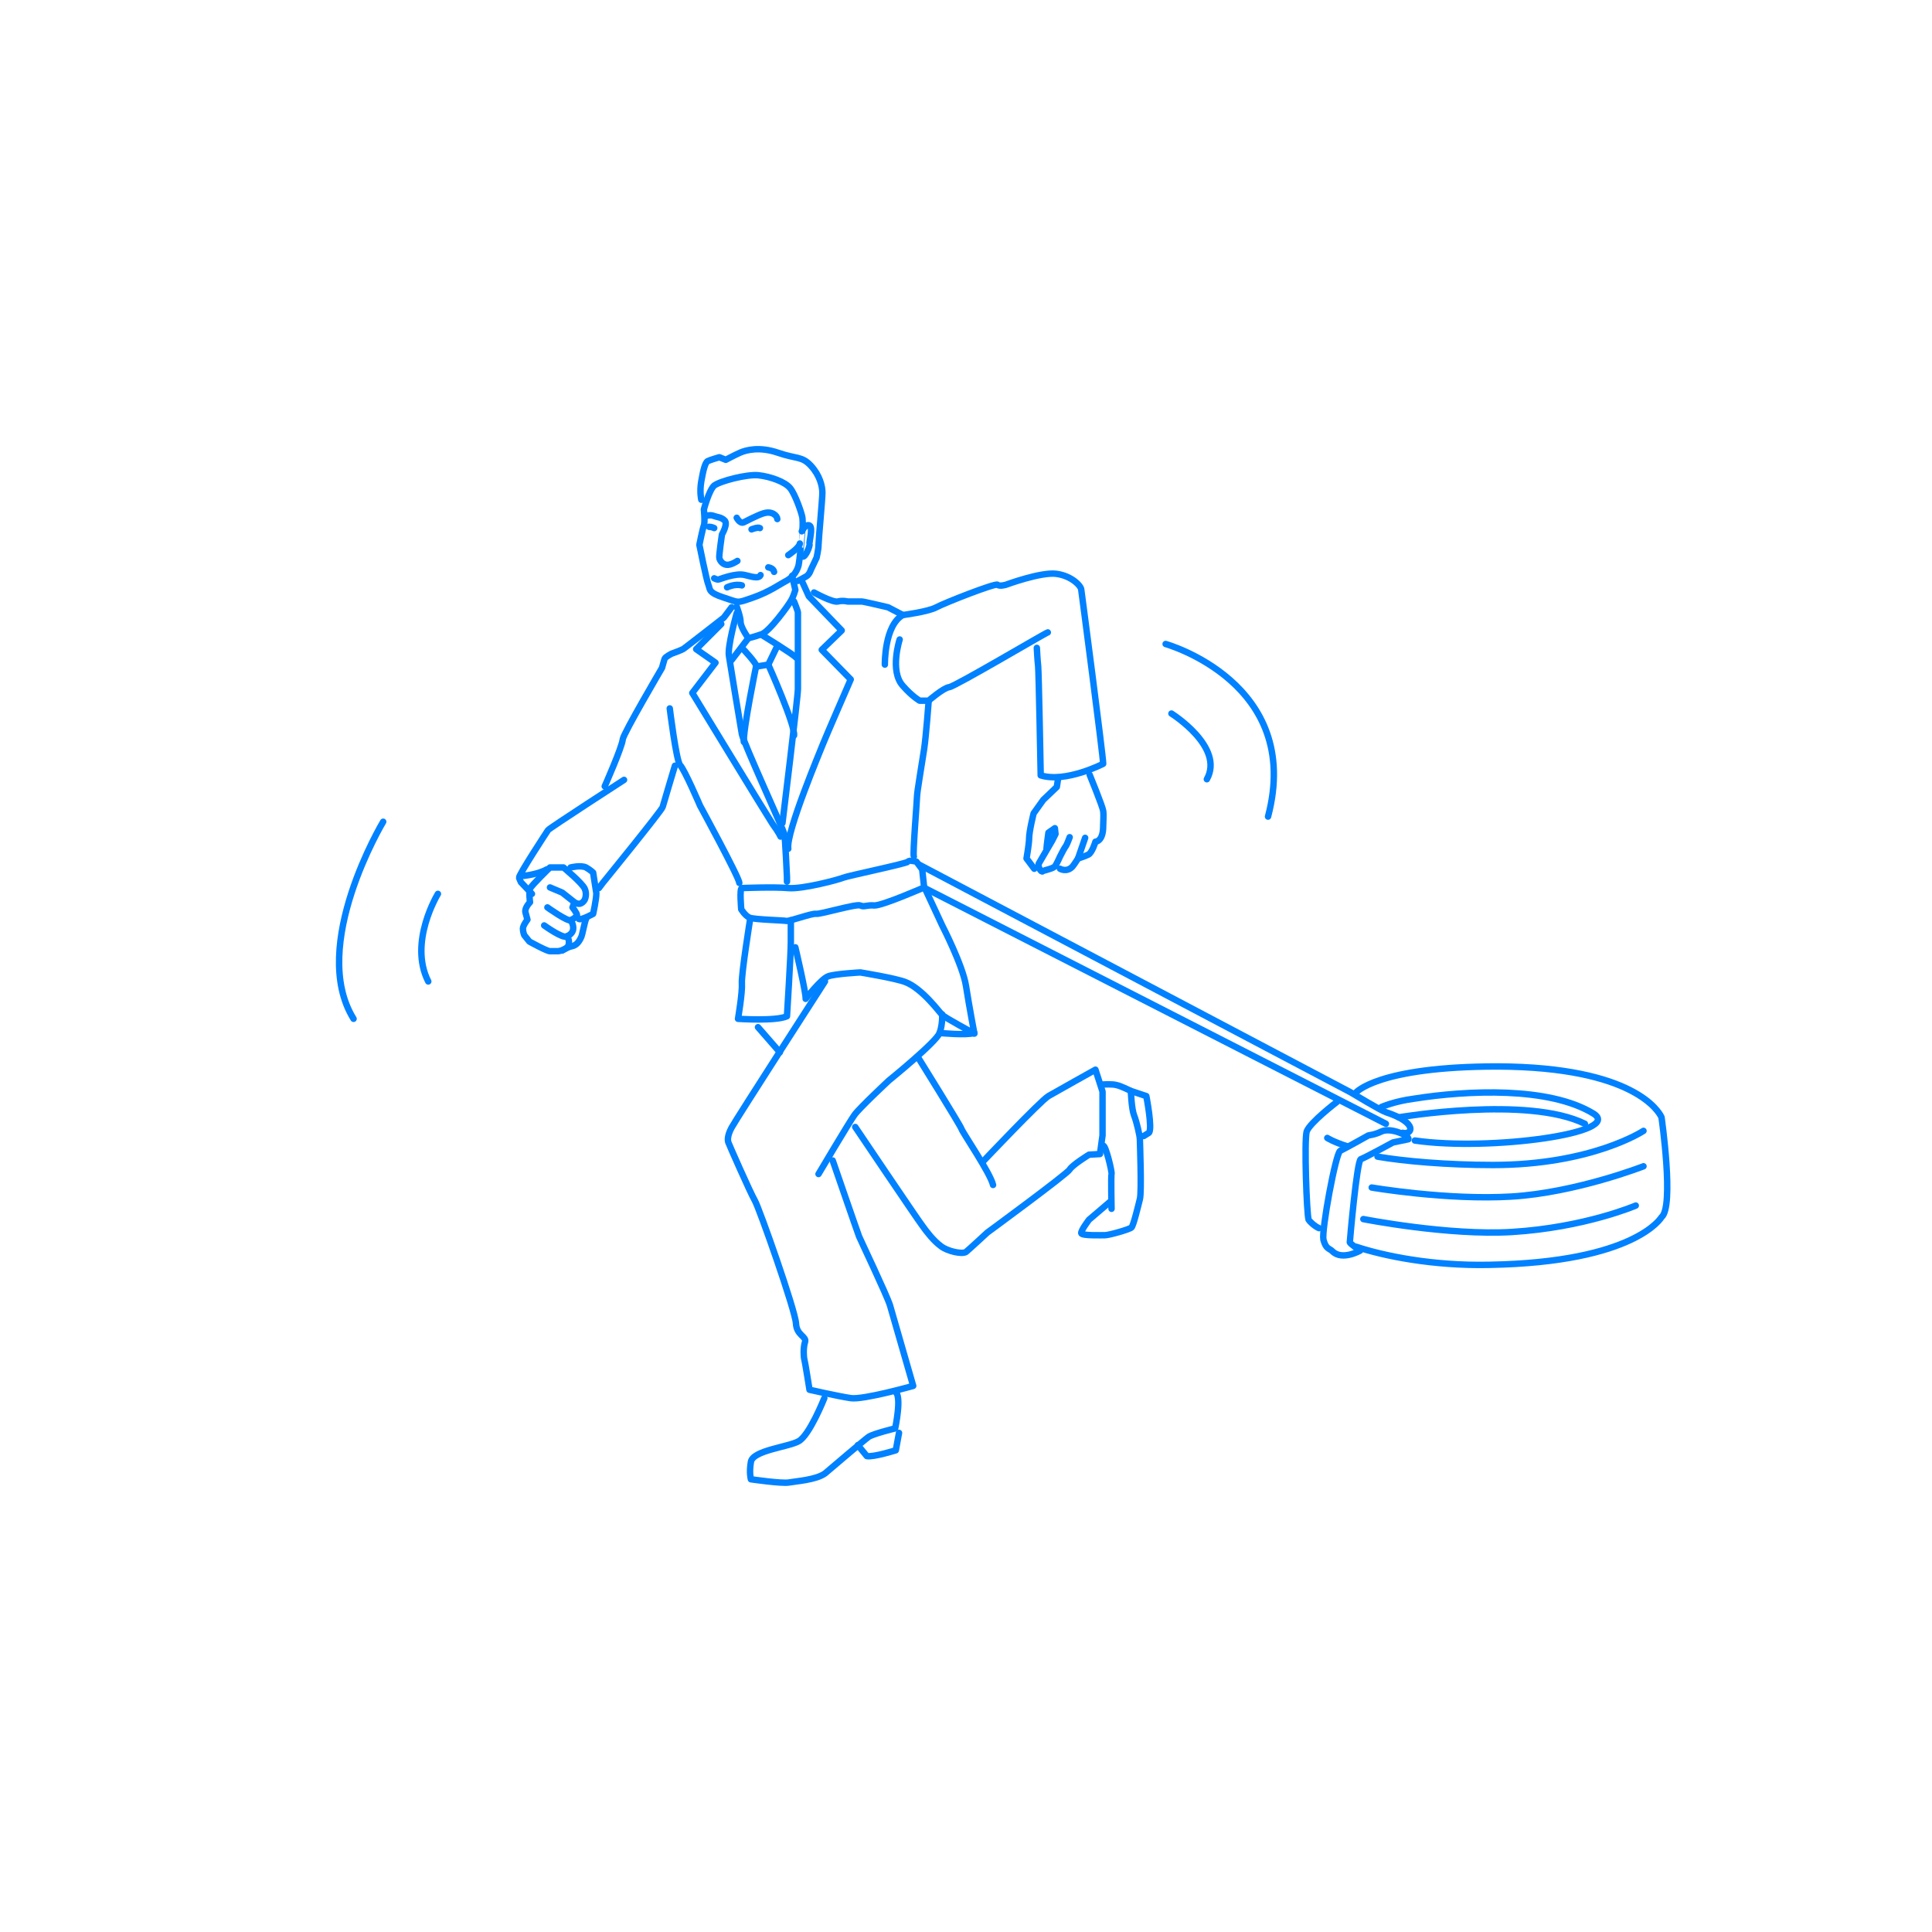 <svg xmlns="http://www.w3.org/2000/svg" xmlns:xlink="http://www.w3.org/1999/xlink" version="1.1" id="レイヤー_1" x="0px" y="0px" viewBox="0 0 300 300" style="enable-background:new 0 0 300 300;" xml:space="preserve"> <style type="text/css"> .st0{fill:#FFFFFF;} .st1{fill:none;stroke:#0081FF;stroke-linecap:round;stroke-linejoin:round;stroke-miterlimit:10;} </style> <rect class="st0" width="300" height="300"></rect> <g> <path class="st1" d="M124,87.8c-0.3,1.1-1,1.9-1.9,2.4c-1,0.5-2.6,1.7-5.2,2.6c-2.6,0.9-2,0.8-4.5,0c-2.5-0.8-2.1-1.3-2.4-2 s-1.4-6.2-1.4-6.2s0.5-2.5,0.7-3s0-2.5,0-2.5s0.8-3,1.6-3.7c0.9-0.7,5.1-1.8,6.9-1.6c1.8,0.2,4.1,1,4.9,2s1.8,3.9,1.9,4.6 c0.1,0.8,0,2,0,2S124.2,86.8,124,87.8z"></path> <path class="st1" d="M114.4,94.2c0,0,0.6,1.6,0.6,2.4c0,0.8,1.2,2.5,1.2,2.5s0.9-0.2,2-0.6c1.2-0.3,4.3-4.6,4.6-5.2 c0.4-0.6,0.7-1.7,0.7-1.7l-0.5-2.2"></path> <path class="st1" d="M108.9,77.6c0,0-0.3-1.2,0-2.9c0.3-1.7,0.6-2.9,1-3.1c0.4-0.2,1.8-0.6,1.8-0.6l1,0.4c0,0,1.3-0.7,2.2-1.1 s3-1,5.9,0c2.9,1,3.7,0.5,5.1,2c1.4,1.5,1.8,3.2,1.8,4.2s-0.6,7.4-0.6,8.1c0,0.7-0.3,2-0.3,2l-0.9,1.9c0,0-0.2,0.7-0.7,1 s-1.3,0.7-1.3,0.7"></path> <path class="st1" d="M124.5,82.5c0,0,0.6-1.2,1.2-0.9c0.6,0.3-0.1,2.6,0,2.9c0.1,0.3-0.7,2.2-1.1,1.9"></path> <path class="st1" d="M109.7,80.1c0,0,0.6-0.2,1.1,0s1.2,0.2,1.7,0.7c0.6,0.5-0.4,2.2-0.4,2.2s-0.5,3.4-0.4,3.7 c0.1,0.3,0.4,0.9,1.1,1c0.7,0.1,1.7-0.6,1.7-0.6"></path> <path class="st1" d="M110.9,89.8c0,0,0.4,0.2,0.6,0.2s2.7-1.1,4.2-0.7s2.2,0.5,2.4,0"></path> <path class="st1" d="M112.9,91.2c0,0,1.2-0.6,2.3-0.3"></path> <path class="st1" d="M114.4,95.2c0,0-1.5,5.3-1.2,6.7c0.1,0.7,1.8,11,2,12.1c0.2,1.2,6.5,15,6.6,15.5c0.1,0.5,0.4,6.4,0.4,6.7 c0,0.3,0,0.7,0,0.7"></path> <path class="st1" d="M121.2,129.9c0,0-0.3-0.7-1.2-1.9c-0.8-1.2-12.5-20.4-12.5-20.4l3.6-4.7l-3-2.1l3.9-3.9"></path> <line class="st1" x1="116.2" y1="99.1" x2="113.6" y2="102.5"></line> <path class="st1" d="M118.3,98.6c0,0,4.9,3,5.3,3.5"></path> <path class="st1" d="M123.3,93.4c0,0,0.6,1.5,0.6,1.7s0,10.8,0,11.9c0,1.2-2.4,20.8-2.4,20.8"></path> <path class="st1" d="M124.6,90.4l1,2.2l5.1,5.3l-3.1,3l4.5,4.6c0,0-4,9.2-4.3,10c-0.3,0.8-5.8,13.8-5.4,16.3"></path> <path class="st1" d="M126.4,92c0,0,2.9,1.6,3.7,1.4s1.5,0,1.5,0s1.9,0,2.2,0c0.3,0,4.1,0.9,4.1,0.9l2.3,1.2c0,0,3.9-0.5,5.2-1.2 c1.3-0.7,9.2-3.8,9.5-3.5c0.3,0.3,1.3,0,1.3,0s5.4-2,7.8-1.7c2.4,0.3,3.9,1.9,3.9,2.5c0.1,0.7,3.4,25.8,3.4,27c0,0-5.8,3-9.7,1.8 c0,0-0.3-16.2-0.4-17c-0.1-0.8-0.2-2.8-0.2-2.8"></path> <path class="st1" d="M139.7,99.3c0,0-1.6,4.9,0.5,7.2c1.5,1.7,2.6,2.3,2.6,2.3h1.4c0,0,2.3-2,3.2-2.1c0.9-0.1,14.9-8.4,15.3-8.5"></path> <path class="st1" d="M144.2,108.9c0,0-0.4,5.4-0.7,7.4s-1.1,6.7-1.1,7.3s-0.7,9.1-0.5,9.4"></path> <path class="st1" d="M104,110c0,0,1,8.1,1.6,8.8c0.7,0.7,3.1,6.3,3.1,6.3s6.1,11.2,6.1,12"></path> <path class="st1" d="M113.6,94.3l-1.2,1.6c0,0-5.9,4.6-6.2,4.8c-0.2,0.2-1.9,0.8-1.9,0.8s-1,0.5-1.1,0.8s-0.4,1.4-0.4,1.4 s-6,10.2-6.1,11.1c-0.1,1.2-2.8,7.3-2.8,7.3"></path> <path class="st1" d="M96.9,121.1c0,0-11.6,7.5-11.8,7.8c-0.2,0.3-4.6,7-4.5,7.4c0.1,0.3,0.3,0.7,0.3,0.7l1.7,1.8"></path> <path class="st1" d="M93,137.9l0.6-0.8c0,0,9.2-11.3,9.3-11.8c0.1-0.4,1.9-6.4,1.9-6.4"></path> <path class="st1" d="M115.2,137.9c0,0,5-0.2,7.2,0c2.2,0.2,7.8-1.3,8.5-1.6c0.7-0.3,9.9-2.2,10.1-2.5s1.3,0,1.3,0l0.9,1.2l0.3,2.8 c0,0-6.4,2.8-7.7,2.8c-1.3-0.1-1.6,0.3-2.2,0c-0.6-0.3-6.2,1.4-6.9,1.3s-4.1,1.2-4.6,1.1c-0.4-0.1-4.9-0.2-5.7-0.5 c-0.7-0.3-1.3-1.3-1.3-1.3S114.8,137.9,115.2,137.9z"></path> <path class="st1" d="M116.5,142.6c0,0-1.4,8.7-1.3,10.1c0.1,1.4-0.6,5.5-0.6,5.5s5.9,0.4,7.6-0.4c0,0,0.6-9.6,0.6-11.5 c0-1.6,0-3.4,0-3.4"></path> <path class="st1" d="M128.1,152.4c0,0-13.8,21.4-14.5,22.7c-0.7,1.3-0.6,2-0.5,2.3c0.1,0.3,3.4,7.8,4.1,9s6.3,17.1,6.4,19.1 c0.1,1.9,1.7,2,1.4,2.9s-0.2,2.4-0.1,2.7s0.8,4.7,0.8,4.7s4.4,1,6.4,1.3c1.9,0.3,9.7-1.9,9.7-1.9s-3.1-10.8-3.6-12.5 c-0.5-1.6-4.6-10.2-4.8-10.7s-4.1-11.8-4.1-11.8"></path> <path class="st1" d="M127.1,182.3c0,0,4.8-8.1,5.6-9.2c0.8-1.1,5.3-5.3,5.3-5.3s7.4-6,7.9-7.4c0.5-1.4,0.4-2.9,0.4-2.9"></path> <path class="st1" d="M214.8,175.1"></path> <path class="st1" d="M123.5,147.1c0,0,1.7,7.2,1.6,8c0,0,2.4-3.1,3.5-3.5c1.1-0.4,5-0.6,5-0.6s5.5,0.9,7,1.5c2.6,1,5.3,4.7,5.7,5.1 c0.4,0.4,5,2.9,5,2.9s-0.8-4.2-1.3-7.4c-0.5-3.2-3.7-9.4-3.7-9.4l-2.7-5.8"></path> <path class="st1" d="M145.9,160.4c0,0,4.2,0.4,5.4,0"></path> <line class="st1" x1="117.7" y1="159.5" x2="121.1" y2="163.4"></line> <path class="st1" d="M132.8,175c0,0,9.7,14.4,10.4,15.3c0.7,1,1.8,2.4,2.9,3.2c1,0.8,3.3,1.3,3.9,0.9c0.5-0.4,3.3-3,3.3-3 s12.4-9.1,12.8-9.8s3-2.3,3-2.3l1.7-0.1l0.4-2.9v-6.8l-1.1-3.4c0,0-6.1,3.4-7.3,4.1c-1.3,0.8-10.1,10.1-10.1,10.1"></path> <path class="st1" d="M142.5,164.1c0,0,6.6,10.6,6.8,11.2s4.5,6.9,4.9,8.7"></path> <path class="st1" d="M171.3,168.4c0,0,1.5-0.1,2.1,0.1c0.6,0.1,2.2,0.9,2.2,0.9s0.1,2.8,0.5,3.8s0.9,3.2,0.9,3.7 c0,0.4,0.3,8.2,0,9.3c-0.3,1.2-1,4.1-1.3,4.4c-0.3,0.3-3.5,1.2-4.1,1.2s-3.6,0.1-3.7-0.3s1.2-2.1,1.2-2.1l3.4-2.9"></path> <path class="st1" d="M172.6,187.7c0,0-0.1-5.1,0-5.4s-0.9-4.5-1.3-4.4"></path> <path class="st1" d="M175.6,169.4l2.4,0.8c0,0,1,5.1,0.4,5.7l-0.8,0.5"></path> <path class="st1" d="M160.6,134.9l-1.2-1.6c0,0,0.4-2.3,0.4-3.1c0-1.1,0.7-3.9,0.7-3.9l1.5-2.1l2.1-2l0.2-1.3"></path> <path class="st1" d="M162.5,131.8c0-0.3,0.3-2.5,0.3-2.5l1-0.7l0.1,0.9l-0.5,1c0,0-1.8,3.1-2.1,3.6c-0.2,0.5,0.4,1.4,0.6,1.2 s1.8-0.4,2-0.9c0.3-0.5,0.7-1.4,0.7-1.4s0.7-1.4,0.9-1.6c0.2-0.3,0.6-1.4,0.6-1.4"></path> <path class="st1" d="M164.6,134.9c0,0,1,0.6,1.9-0.3c0.2-0.2,0.9-1.3,0.9-1.3s1-0.3,1.6-0.6c0.6-0.3,1.1-2,1.1-2s1.2,0,1.2-2.4 c0-0.7,0.1-1.7,0-2.4s-2.1-5.6-2.1-5.6"></path> <path class="st1" d="M81.3,136c0,0,2.2-0.2,3.6-1"></path> <g> <path class="st1" d="M85.4,137.8l1.9,0.8l1.9,1.5l-0.3,0.8c0,0,0.7,0.9,0.7,1.2s-1,0.8-1,0.8s0.5,0.6,0.4,1.4 c-0.1,0.8-1,1.1-1,1.1s0.5,0.4,0.3,1.3c-0.2,0.8-1.6,1-1.6,1s-0.8,0-1.3,0s-3.2-1.5-3.2-1.5l-0.8-1c0,0-0.2-0.5-0.2-1 c0-0.5,0.7-1.4,0.7-1.4s-0.1-0.4-0.3-1.1c-0.2-0.7,0.7-1.6,0.7-1.6s-0.2-1.6,0-2.1c0.2-0.5,3.1-3.3,3.1-3.3h2.1 c0,0,2.9,2.4,3.3,3.3c0.4,0.9,0,1.7,0,1.7s-0.5,1-1.4,0.5"></path> <path class="st1" d="M85,140.9c0,0,3.2,2.3,3.7,2"></path> <path class="st1" d="M84.5,143.7c0,0,2.9,2.1,3.5,1.7"></path> <path class="st1" d="M88.6,134.7c0,0,1.6-0.4,2.4,0c0.7,0.4,1.1,0.8,1.1,0.8l0.5,3.2c0,1-0.5,3.2-0.5,3.2s-1.8,1-2.2,0.8"></path> <path class="st1" d="M87.3,147.6c0,0,0.7-0.5,1.6-0.7c0.9-0.2,1.3-1.3,1.4-1.5c0.1-0.2,0.5-2.3,0.7-2.7"></path> </g> <path class="st1" d="M128,217.1c0,0-2.3,5.8-4,6.7c-1.6,0.9-7.1,1.4-7.4,3.2c-0.3,1.7,0,2.7,0,2.7s4.8,0.7,5.9,0.5 c1.1-0.2,4.2-0.4,5.6-1.4c1.3-1.1,6.1-5.2,6.8-5.7c0.8-0.5,4.1-1.3,4.1-1.3s1.1-5.1,0-5.7"></path> <path class="st1" d="M139.6,222.5l-0.5,2.7c0,0-3.5,1.1-4.5,0.9l-1.4-1.7"></path> <path class="st1" d="M110.1,81.8c0,0,0.4,0,0.8,0.2"></path> <path class="st1" d="M116.7,82.2c0,0,1-0.4,1.3-0.2"></path> <path class="st1" d="M122.4,86.2c0,0,1.7-1.1,1.8-1.8"></path> <path class="st1" d="M119.3,88.1c0,0,0.8,0.1,0.9,0.7"></path> <path class="st1" d="M114.4,80.4c0,0,0.5,1,1.1,0.7c0,0,2.3-1.2,3.1-1.4c1.3-0.4,2.1,0.4,2.1,0.9"></path> <line class="st1" x1="168.5" y1="130.1" x2="167.4" y2="133.3"></line> <path class="st1" d="M115.4,100.8c0,0,2,2.1,2.1,2.7l1.8-0.3l1.4-2.9"></path> <path class="st1" d="M117.4,103.5c0,0-2,9.7-1.9,11.7"></path> <path class="st1" d="M119.3,103.2c0,0,4.2,9.4,4,11"></path> <path class="st1" d="M137.4,103.2c0,0-0.1-6.1,2.8-7.7"></path> <path class="st1" d="M142.8,134.3l66.9,35.3c0,0,4.8,2.9,5.5,3.1c5.2,1.7,4,3.6,2.6,3.2"></path> <path class="st1" d="M214.5,171.9c0,0,2-0.9,5.1-1.3c8.2-1.3,20.9-1.9,27.8,2.3c4.9,3-16.1,5.9-27.7,4.2"></path> <path class="st1" d="M204.8,190.7c-0.7-0.3-1.5-1.1-1.6-1.3c-0.3-0.8-0.7-12.3-0.3-13.7c0.5-1.4,4.7-4.6,4.7-4.6"></path> <path class="st1" d="M210.5,169.7c0,0,3.3-4.1,22.1-4.1c21.1,0.1,25,7,25.4,7.9c0,0,2,13.9,0,15.5c0,0-4,7-26.7,7.4 c-8.8,0.2-16.5-1.4-20.7-2.8"></path> <path class="st1" d="M213.9,179.6c4,0.7,10.8,1.3,17.9,1.3c15.4,0,23.4-5.3,23.4-5.3"></path> <path class="st1" d="M206.1,176.7c0,0,0.9,0.6,3.1,1.3"></path> <path class="st1" d="M216.3,177.4c0,0-4.4,2.4-5,2.6c-0.6,0.2-1.7,12.7-1.7,12.9c0,0.2,1.6,1.3,1.6,1.3s-2.8,1.6-4.3,0.1 c-0.5-0.5-1-0.3-1.4-1.8c-0.3-1.5,1.9-13.4,2.6-13.8c1.2-0.6,4.4-2.4,4.4-2.4s1-0.1,2-0.6c1.5-0.7,4.4,0.7,4.2,1.2L216.3,177.4z"></path> <path class="st1" d="M217.2,173.5c0,0,20-3.4,28.9,1"></path> <path class="st1" d="M213,184.4c0,0,11.7,2,21.7,1.4c10-0.6,20.5-4.7,20.5-4.7"></path> <path class="st1" d="M211.7,189.3c0,0,13.2,2.6,23.1,2c11.3-0.7,19.2-4.1,19.2-4.1"></path> <path class="st1" d="M59.5,127.6c0,0-11.6,19.3-4.6,30.6"></path> <path class="st1" d="M68,138.8c0,0-4.6,7.5-1.5,13.6"></path> <path class="st1" d="M181,100c0,0,21.4,6,15.9,26.8"></path> <path class="st1" d="M181.9,110.8c0,0,8.3,5.2,5.5,10.2"></path> <line class="st1" x1="143.6" y1="137.9" x2="215.2" y2="174.5"></line> </g> </svg>